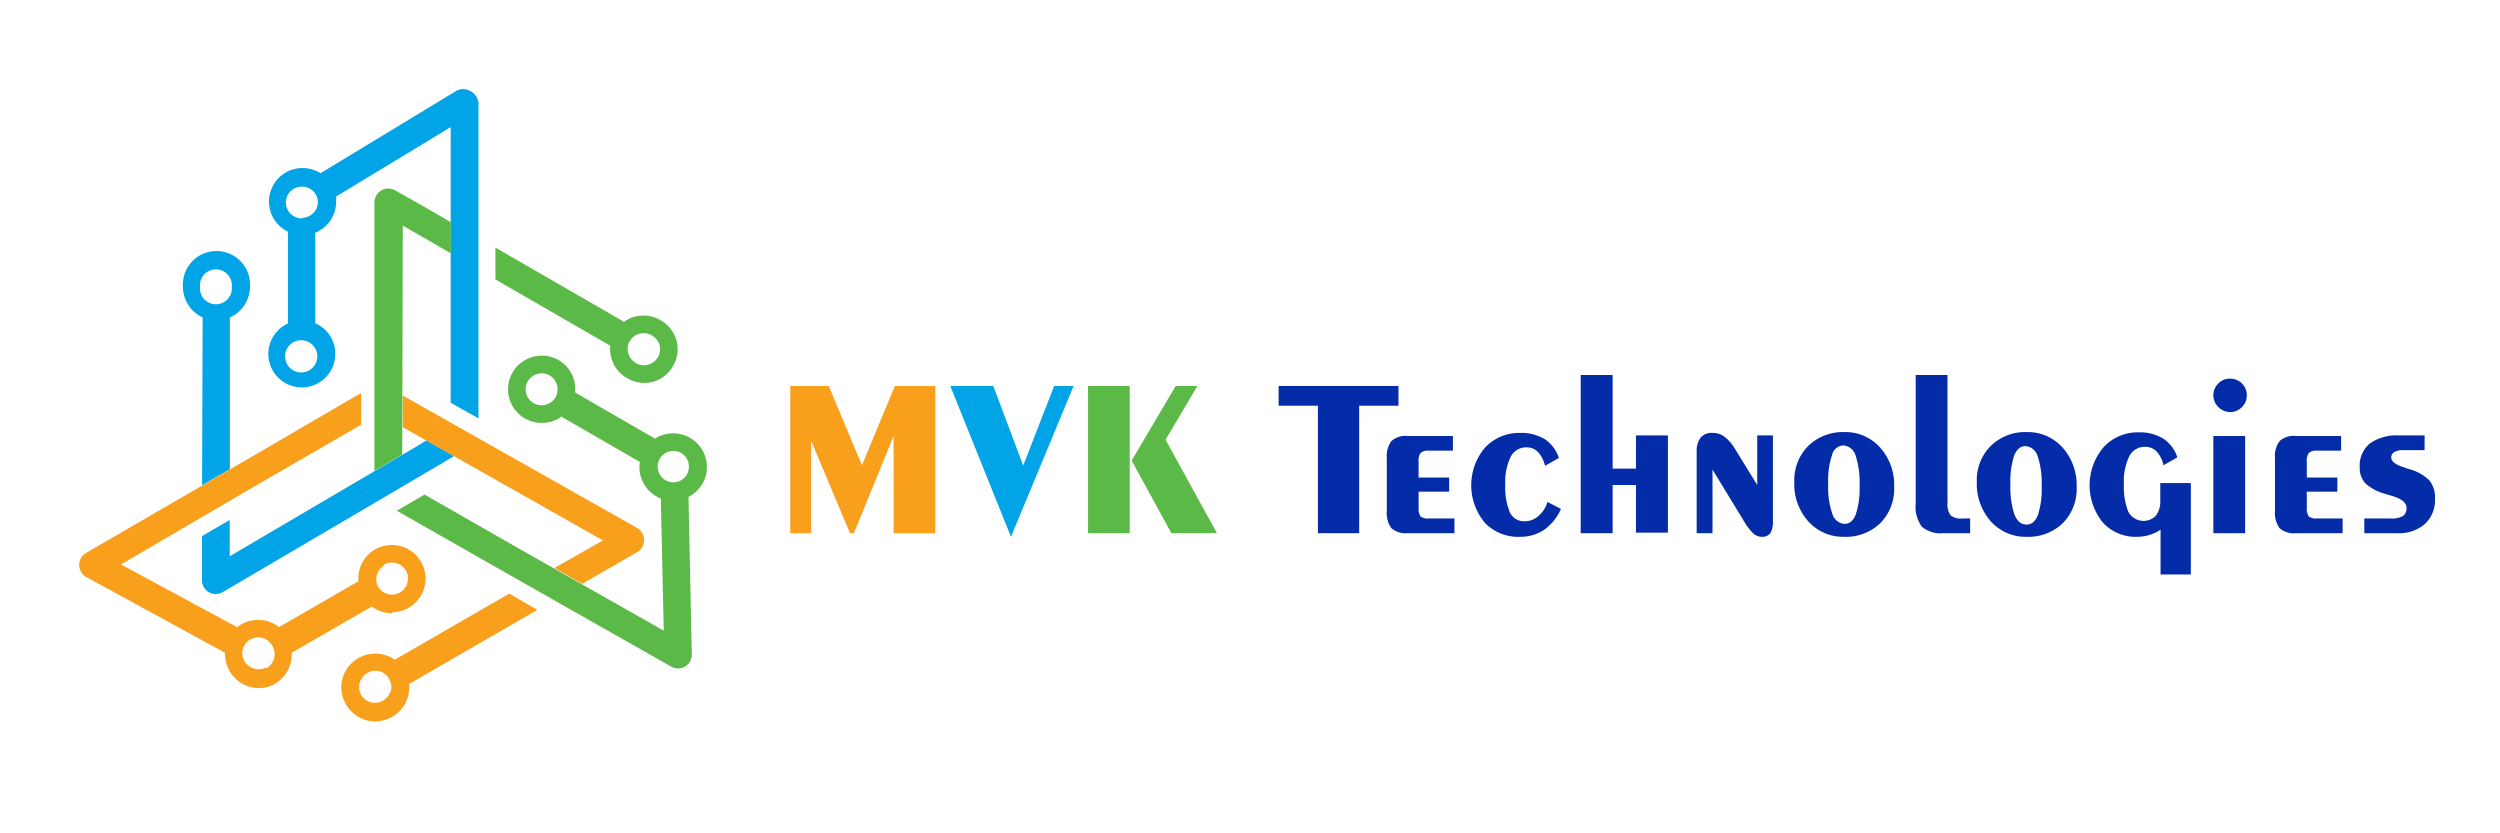 <svg id="Layer_2" data-name="Layer 2" xmlns="http://www.w3.org/2000/svg" viewBox="0 0 180 60"><defs><style>.cls-1{fill:#00a4e7;}.cls-2{fill:#f89f1b;}.cls-3{fill:#5bb947;}.cls-4{fill:#042ba8;}</style></defs><path class="cls-1" d="M14.55,34.94l2-1.16V22.86A2.44,2.44,0,0,0,18,20.65a2.42,2.42,0,1,0-4.83,0,2.43,2.43,0,0,0,1.42,2.2ZM14.4,20.65a1.15,1.15,0,1,1,2.29,0,1.15,1.15,0,1,1-2.29,0ZM30,32.14,16.54,40.05V38h0v-.56l-2,1.16v3.18a1,1,0,0,0,.5.86,1.05,1.05,0,0,0,.49.13,1,1,0,0,0,.51-.14L31,33.84l1.69-1-2-1.13ZM33.84,6.55a1,1,0,0,0-1,0l-9.76,5.92a2.47,2.47,0,0,0-1.3-.37,2.41,2.41,0,0,0-1.05,4.58v6.61a2.41,2.41,0,1,0,3.41,2.19,2.36,2.36,0,0,0-1.44-2.2V16.76a2.42,2.42,0,0,0,1.5-2.24,2.22,2.22,0,0,0,0-.37l8.25-5V29l2,1.12V7.41A1.06,1.06,0,0,0,33.84,6.55Zm-11,19a1.16,1.16,0,1,1-2.31,0,1.16,1.16,0,0,1,2.31,0Zm-1.1-9.82a1.17,1.17,0,0,1-1.16-1.16,1.15,1.15,0,0,1,1.16-1.13,1.13,1.13,0,0,1,1.15,1.13A1.15,1.15,0,0,1,21.78,15.68Z"/><path class="cls-2" d="M45.85,38,29,28.48v2.28l14.41,8.15-1.19.68L39.92,40.9l2,1.14,2.35-1.36,1.6-.92a1,1,0,0,0,.5-.86A1,1,0,0,0,45.85,38Zm-9.18,4.74-8.25,4.76a2.45,2.45,0,0,0-3.76,1.35,2.35,2.35,0,0,0,.24,1.83A2.38,2.38,0,0,0,27,51.94a2.52,2.52,0,0,0,1.25-.34,2.42,2.42,0,0,0,1.13-1.45,2.5,2.5,0,0,0,.07-.9l9.24-5.34Zm-8.54,7a1.2,1.2,0,0,1-.54.69,1.15,1.15,0,0,1-1.6-.41,1.19,1.19,0,0,1,1-1.73,1.12,1.12,0,0,1,1,.56A1.16,1.16,0,0,1,28.13,49.81Zm.1-5.66a2.36,2.36,0,0,0,1.19-.32,2.42,2.42,0,0,0-1.2-4.52,2.47,2.47,0,0,0-1.22.32,2.4,2.4,0,0,0-1.19,2.29l-5.72,3.3a2.42,2.42,0,0,0-1.5-.52,2.46,2.46,0,0,0-1.21.32,2.28,2.28,0,0,0-.3.21L8.71,40.64,18.36,35,26,30.58V28.29l-7.59,4.43L6.2,39.81a1,1,0,0,0,0,1.73l10,5.46a2.57,2.57,0,0,0,.33,1.32,2.45,2.45,0,0,0,2.1,1.22,2.36,2.36,0,0,0,1.19-.32A2.45,2.45,0,0,0,21,47l5.77-3.33A2.36,2.36,0,0,0,28.23,44.15Zm-.59-3.42a1.15,1.15,0,0,1,.58-.16,1.16,1.16,0,0,1,1,.58,1.15,1.15,0,1,1-2,1.15A1.14,1.14,0,0,1,27.64,40.73Zm-8.47,7.39a1.18,1.18,0,0,1-1.56-.43,1.21,1.21,0,0,1-.13-.89,1.16,1.16,0,0,1,.53-.68,1.21,1.21,0,0,1,.58-.16,1.15,1.15,0,0,1,1,.58A1.17,1.17,0,0,1,19.17,48.12Z"/><path class="cls-3" d="M43.94,24.89a2.27,2.27,0,0,0,.08.89,2.38,2.38,0,0,0,1.12,1.44,2.46,2.46,0,0,0,1.25.35,2.35,2.35,0,0,0,2.06-1.2,2.38,2.38,0,0,0,.26-1.85,2.42,2.42,0,0,0-1.16-1.47,2.37,2.37,0,0,0-1.21-.33,2.39,2.39,0,0,0-1.41.45l-9.26-5.34v2.29Zm1.4-.32a1.13,1.13,0,0,1,1-.58,1.19,1.19,0,0,1,.58.15,1.24,1.24,0,0,1,.57.71,1.15,1.15,0,0,1-.13.88,1.16,1.16,0,0,1-2.12-.3A1.07,1.07,0,0,1,45.34,24.57ZM29,16.25l1.46.83,2,1.16V16l-2-1.16-2-1.13a1,1,0,0,0-1,0,1,1,0,0,0-.5.87V33.91l2-1.18ZM49.67,31.52a2.4,2.4,0,0,0-1.2-.32,2.45,2.45,0,0,0-1.31.38l-5.75-3.32a2.53,2.53,0,0,0-.07-.86A2.39,2.39,0,0,0,39,25.61a2.42,2.42,0,1,0,0,4.84A2.37,2.37,0,0,0,40.42,30l5.65,3.26a2.42,2.42,0,0,0,1.18,2.47,1.66,1.66,0,0,0,.33.16l.21,9.52-10.58-6-6.64-3.8-2,1.16,6.65,3.79L48.33,48a1,1,0,0,0,.49.13,1.06,1.06,0,0,0,.51-.14,1,1,0,0,0,.48-.87l-.24-11.34a2.5,2.5,0,0,0,1-.94A2.42,2.42,0,0,0,49.67,31.52ZM40,28.6a1.14,1.14,0,1,1-2-1.15,1.18,1.18,0,0,1,1-.57,1.13,1.13,0,0,1,.57.15,1.15,1.15,0,0,1,.53.69A1.18,1.18,0,0,1,40,28.6Zm9.45,5.58a1.13,1.13,0,1,1-.4-1.56A1.14,1.14,0,0,1,49.44,34.18Z"/><path class="cls-2" d="M56.9,38.39V27.79h2.77l2.39,5.71,2.37-5.71h2.91v10.6h-3v-7l-2.86,7h-.28l-2.8-6.66v6.66Z"/><path class="cls-1" d="M72.79,38.65,68.42,27.79h3.1l2.15,5.73,2.23-5.73h1.4Z"/><path class="cls-3" d="M78.34,38.39V27.79h3v10.6Zm6,0-2.86-5.23,3.17-5.37h1.56l-2.29,3.87,3.7,6.73Z"/><path class="cls-4" d="M94.89,38.39V29.21H92.06V27.79h8.63v1.42H97.86v9.18Z"/><path class="cls-4" d="M101.34,38.39a1.55,1.55,0,0,1-1.16-.36,1.85,1.85,0,0,1-.33-1.25V33a1.82,1.82,0,0,1,.33-1.24,1.51,1.51,0,0,1,1.16-.37h3.27v1.06h-1.74a.76.76,0,0,0-.58.16.91.91,0,0,0-.15.62v1.15h2.2V35.4h-2.2v1.17a1,1,0,0,0,.14.61.84.84,0,0,0,.59.15h1.85v1.06Z"/><path class="cls-4" d="M112.39,36.64a3.64,3.64,0,0,1-1.2,1.5,3.05,3.05,0,0,1-1.75.51,3.31,3.31,0,0,1-2.52-1,4.2,4.2,0,0,1,0-5.42,3.36,3.36,0,0,1,2.54-1.06,3.29,3.29,0,0,1,1.78.46,2.61,2.61,0,0,1,1,1.34l-1,.57a2.11,2.11,0,0,0-.51-1,1.13,1.13,0,0,0-.83-.33,1.24,1.24,0,0,0-1.13.68,4.14,4.14,0,0,0-.39,2,4.69,4.69,0,0,0,.33,2,1.12,1.12,0,0,0,1.07.64,1.47,1.47,0,0,0,1-.39,2.15,2.15,0,0,0,.64-1Z"/><path class="cls-4" d="M113.81,38.39V27h2.3v6.74h1.68V31.35h2.3v7h-2.3V34.92h-1.68v3.47Z"/><path class="cls-4" d="M123.3,33.81v4.58h-1.14V32.5a1.57,1.57,0,0,1,.29-1,1.05,1.05,0,0,1,.86-.33,1.39,1.39,0,0,1,.86.28,3.13,3.13,0,0,1,.78.92l1.57,2.55V31.35h1.13v6.13a1.69,1.69,0,0,1-.18.9.7.7,0,0,1-.61.27.93.93,0,0,1-.59-.21,4,4,0,0,1-.64-.81Z"/><path class="cls-4" d="M132.77,38.65a3.36,3.36,0,0,1-2.58-1.12,4,4,0,0,1-1-2.83,3.5,3.5,0,0,1,1-2.59,3.58,3.58,0,0,1,2.63-1,3.32,3.32,0,0,1,2.56,1.13,4,4,0,0,1,1,2.83,3.5,3.5,0,0,1-1,2.6A3.57,3.57,0,0,1,132.77,38.65Zm1.12-3.7a6.18,6.18,0,0,0-.29-2.16,1,1,0,0,0-.88-.72.88.88,0,0,0-.81.68,5.75,5.75,0,0,0-.28,2.08,6,6,0,0,0,.3,2.17,1,1,0,0,0,.87.72c.37,0,.64-.23.82-.69A6,6,0,0,0,133.89,35Z"/><path class="cls-4" d="M140.22,36.22a1.34,1.34,0,0,0,.22.88,1.14,1.14,0,0,0,.84.23h.57v1.06H139.9a2.06,2.06,0,0,1-1.53-.47,2.46,2.46,0,0,1-.44-1.67V27h2.29Z"/><path class="cls-4" d="M145.91,38.65a3.36,3.36,0,0,1-2.58-1.12,4.09,4.09,0,0,1-1-2.83,3.47,3.47,0,0,1,1-2.59,3.55,3.55,0,0,1,2.62-1,3.35,3.35,0,0,1,2.57,1.13,4.08,4.08,0,0,1,1,2.83,3.5,3.5,0,0,1-1,2.6A3.57,3.57,0,0,1,145.91,38.65ZM147,35a6.18,6.18,0,0,0-.29-2.16,1,1,0,0,0-.88-.72c-.36,0-.63.23-.81.68a6,6,0,0,0-.27,2.08,6.28,6.28,0,0,0,.29,2.17q.3.72.87.72c.37,0,.64-.23.82-.69A6,6,0,0,0,147,35Z"/><path class="cls-4" d="M157.74,34.78v6.58h-2.18V38.14a3.07,3.07,0,0,1-1.69.51,3.18,3.18,0,0,1-2.44-1,4.24,4.24,0,0,1,0-5.42A3.32,3.32,0,0,1,154,31.13a3.23,3.23,0,0,1,1.77.46,2.57,2.57,0,0,1,1,1.34l-1,.57a2.1,2.1,0,0,0-.5-1,1.13,1.13,0,0,0-.83-.33,1.24,1.24,0,0,0-1.13.68,4.14,4.14,0,0,0-.39,2,4.82,4.82,0,0,0,.32,2,1.24,1.24,0,0,0,2,.26,1.75,1.75,0,0,0,.3-1.11V34.78Z"/><path class="cls-4" d="M159.36,28.47a1.16,1.16,0,0,1,.36-.86,1.15,1.15,0,0,1,.84-.35,1.19,1.19,0,0,1,.86.35,1.18,1.18,0,0,1,.35.86,1.16,1.16,0,0,1-.36.85,1.17,1.17,0,0,1-.85.35,1.23,1.23,0,0,1-1.2-1.2Zm0,9.92v-7h2.29v7Z"/><path class="cls-4" d="M165.29,38.39a1.55,1.55,0,0,1-1.16-.36,1.85,1.85,0,0,1-.33-1.25V33a1.82,1.82,0,0,1,.33-1.24,1.51,1.51,0,0,1,1.16-.37h3.27v1.06h-1.74a.76.76,0,0,0-.58.16.91.91,0,0,0-.15.62v1.15h2.2V35.4h-2.2v1.17a1,1,0,0,0,.14.61.84.84,0,0,0,.59.15h1.85v1.06Z"/><path class="cls-4" d="M170.23,38.39V37.33h1.87a1.7,1.7,0,0,0,.91-.17.69.69,0,0,0,.26-.6c0-.36-.35-.65-1.06-.86l-.5-.15a3.27,3.27,0,0,1-1.42-.77,1.64,1.64,0,0,1-.39-1.16,2.05,2.05,0,0,1,.73-1.69,3.36,3.36,0,0,1,2.11-.58h1.83v1.06H173a1.17,1.17,0,0,0-.61.14.42.42,0,0,0-.22.38c0,.29.31.53.92.72l.31.11a3.33,3.33,0,0,1,1.52.83,2,2,0,0,1,.4,1.32,2.36,2.36,0,0,1-.73,1.82,2.86,2.86,0,0,1-2,.66Z"/></svg>